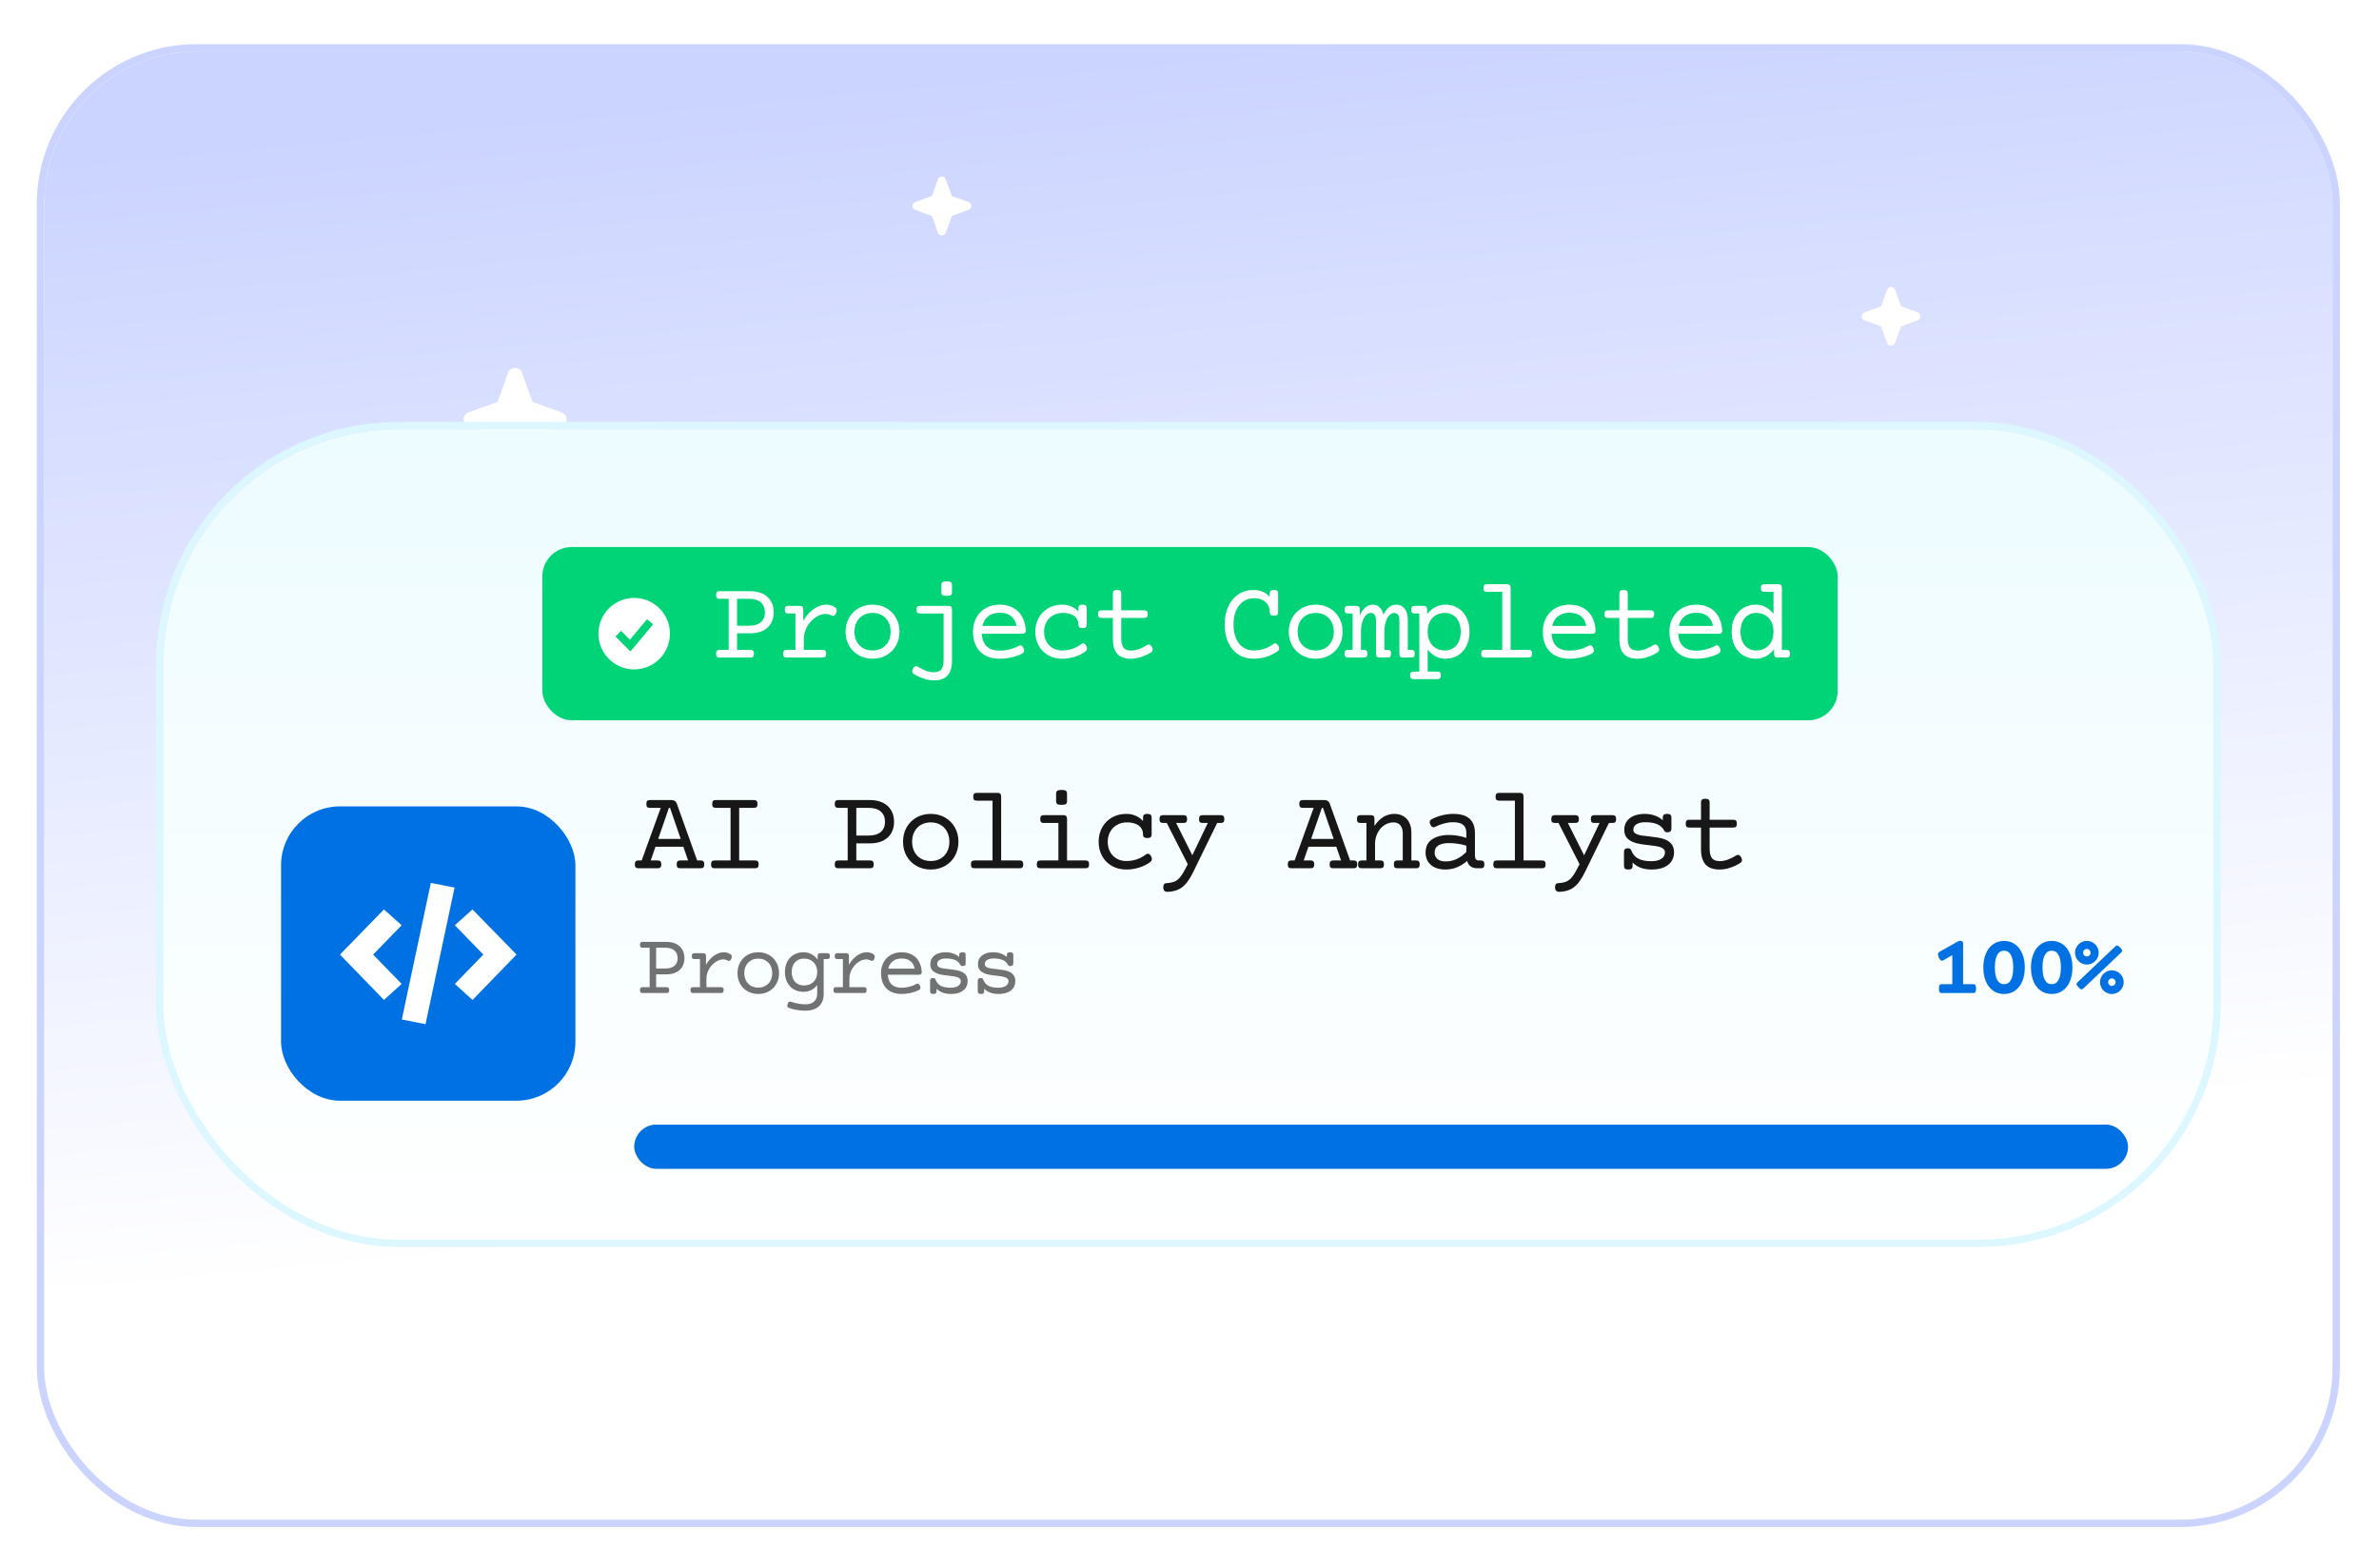 <svg width="499" height="329" viewBox="0 0 499 329" fill="none" xmlns="http://www.w3.org/2000/svg">
<g filter="url(#filter0_d_658_87620)">
<rect x="9.26" y="1.543" width="480" height="308" rx="32" fill="url(#paint0_linear_658_87620)"/>
<rect x="8.488" y="0.771" width="481.543" height="309.543" rx="32.772" stroke="#CBD4FF" stroke-width="1.543"/>
<g clip-path="url(#clip0_658_87620)">
<path fill-rule="evenodd" clip-rule="evenodd" d="M109.481 68.921C108.99 67.573 107.086 67.573 106.595 68.921L104.368 75.043L98.245 77.27C96.897 77.761 96.897 79.666 98.245 80.157L104.368 82.384L106.595 88.507C107.086 89.854 108.99 89.854 109.481 88.507L111.708 82.384L117.831 80.157C119.178 79.666 119.178 77.761 117.831 77.27L111.708 75.043L109.481 68.921Z" fill="white"/>
</g>
<g clip-path="url(#clip1_658_87620)">
<path fill-rule="evenodd" clip-rule="evenodd" d="M283.885 277.28C283.394 275.933 281.49 275.933 280.999 277.28L278.772 283.403L272.649 285.63C271.302 286.121 271.302 288.025 272.649 288.516L278.772 290.743L280.999 296.866C281.49 298.213 283.394 298.213 283.885 296.866L286.112 290.743L292.235 288.516C293.582 288.025 293.582 286.121 292.235 285.63L286.112 283.403L283.885 277.28Z" fill="white"/>
</g>
<g clip-path="url(#clip2_658_87620)">
<path fill-rule="evenodd" clip-rule="evenodd" d="M428.965 146.091C428.475 144.743 426.57 144.743 426.079 146.091L423.852 152.213L417.729 154.44C416.382 154.931 416.382 156.836 417.729 157.327L423.852 159.554L426.079 165.676C426.57 167.024 428.475 167.024 428.965 165.676L431.192 159.554L437.315 157.327C438.663 156.836 438.663 154.931 437.315 154.44L431.192 152.213L428.965 146.091Z" fill="white"/>
</g>
<g clip-path="url(#clip3_658_87620)">
<path fill-rule="evenodd" clip-rule="evenodd" d="M397.48 51.509C397.2 50.739 396.112 50.739 395.831 51.509L394.559 55.008L391.06 56.28C390.29 56.561 390.29 57.649 391.06 57.93L394.559 59.202L395.831 62.701C396.112 63.471 397.2 63.471 397.48 62.701L398.753 59.202L402.252 57.93C403.022 57.649 403.022 56.561 402.252 56.28L398.753 55.008L397.48 51.509Z" fill="white"/>
</g>
<g clip-path="url(#clip4_658_87620)">
<path fill-rule="evenodd" clip-rule="evenodd" d="M125.84 232.089C125.559 231.319 124.471 231.319 124.191 232.089L122.918 235.588L119.419 236.861C118.649 237.141 118.649 238.229 119.419 238.51L122.918 239.782L124.191 243.281C124.471 244.051 125.559 244.051 125.84 243.281L127.112 239.782L130.611 238.51C131.381 238.229 131.381 237.141 130.611 236.861L127.112 235.588L125.84 232.089Z" fill="white"/>
</g>
<g clip-path="url(#clip5_658_87620)">
<path fill-rule="evenodd" clip-rule="evenodd" d="M233.879 219.742C233.598 218.972 232.51 218.972 232.23 219.742L230.957 223.24L227.458 224.513C226.688 224.793 226.688 225.882 227.458 226.162L230.957 227.435L232.23 230.933C232.51 231.703 233.598 231.703 233.879 230.933L235.152 227.435L238.65 226.162C239.42 225.882 239.42 224.793 238.65 224.513L235.152 223.24L233.879 219.742Z" fill="white"/>
</g>
<g clip-path="url(#clip6_658_87620)">
<path fill-rule="evenodd" clip-rule="evenodd" d="M385.133 225.915C384.852 225.145 383.764 225.145 383.484 225.915L382.211 229.414L378.712 230.687C377.942 230.967 377.942 232.055 378.712 232.336L382.211 233.609L383.484 237.107C383.764 237.877 384.852 237.877 385.133 237.107L386.405 233.609L389.904 232.336C390.674 232.055 390.674 230.967 389.904 230.687L386.405 229.414L385.133 225.915Z" fill="white"/>
</g>
<g clip-path="url(#clip7_658_87620)">
<path fill-rule="evenodd" clip-rule="evenodd" d="M198.381 28.359C198.1 27.589 197.012 27.589 196.732 28.359L195.459 31.857L191.96 33.13C191.19 33.41 191.19 34.499 191.96 34.779L195.459 36.052L196.732 39.551C197.012 40.321 198.1 40.321 198.381 39.551L199.653 36.052L203.152 34.779C203.922 34.499 203.922 33.41 203.152 33.13L199.653 31.857L198.381 28.359Z" fill="white"/>
</g>
<g filter="url(#filter1_d_658_87620)">
<rect x="34.26" y="71.543" width="430" height="170" rx="49.389" fill="url(#paint1_linear_658_87620)"/>
<rect x="33.488" y="70.771" width="431.543" height="171.543" rx="50.161" stroke="#DCF7FF" stroke-width="1.543"/>
<rect x="113.76" y="96.238" width="271.695" height="36.347" rx="6.174" fill="#00D476"/>
<path fill-rule="evenodd" clip-rule="evenodd" d="M133.02 121.912C134.004 121.912 134.98 121.718 135.89 121.341C136.8 120.964 137.626 120.412 138.323 119.715C139.019 119.019 139.572 118.192 139.949 117.282C140.326 116.372 140.52 115.397 140.52 114.412C140.52 113.427 140.326 112.452 139.949 111.542C139.572 110.632 139.019 109.805 138.323 109.109C137.626 108.412 136.8 107.86 135.89 107.483C134.98 107.106 134.004 106.912 133.02 106.912C131.03 106.912 129.123 107.702 127.716 109.109C126.31 110.515 125.52 112.423 125.52 114.412C125.52 116.401 126.31 118.309 127.716 119.715C129.123 121.122 131.03 121.912 133.02 121.912ZM132.826 117.445L136.993 112.445L135.713 111.379L132.13 115.678L130.275 113.823L129.097 115.001L131.597 117.501L132.242 118.146L132.826 117.445Z" fill="white"/>
<path d="M157.349 105.502C158.388 105.502 159.279 105.686 160.021 106.053C160.763 106.42 161.326 106.939 161.708 107.611C162.099 108.283 162.294 109.061 162.294 109.943C162.294 110.826 162.099 111.6 161.708 112.264C161.326 112.92 160.763 113.432 160.021 113.799C159.279 114.158 158.388 114.338 157.349 114.338H154.595V117.818H157.408C157.673 117.818 157.861 117.881 157.97 118.006C158.087 118.123 158.146 118.326 158.146 118.615C158.146 118.904 158.087 119.111 157.97 119.236C157.861 119.354 157.673 119.412 157.408 119.412H150.939C150.673 119.412 150.482 119.354 150.365 119.236C150.255 119.111 150.201 118.904 150.201 118.615C150.201 118.326 150.255 118.123 150.365 118.006C150.482 117.881 150.673 117.818 150.939 117.818H152.837V107.096H150.939C150.673 107.096 150.482 107.037 150.365 106.92C150.255 106.795 150.201 106.588 150.201 106.299C150.201 106.01 150.255 105.807 150.365 105.689C150.482 105.564 150.673 105.502 150.939 105.502H157.349ZM154.595 112.744H157.103C158.189 112.744 159.017 112.498 159.587 112.006C160.158 111.514 160.443 110.826 160.443 109.943C160.443 109.045 160.154 108.346 159.576 107.846C159.005 107.346 158.181 107.096 157.103 107.096H154.595V112.744ZM173.324 108.326C173.933 108.326 174.503 108.482 175.035 108.795C175.347 108.982 175.503 109.225 175.503 109.521C175.503 109.662 175.468 109.826 175.398 110.014C175.234 110.459 175.007 110.682 174.718 110.682C174.601 110.682 174.492 110.65 174.39 110.588C174.007 110.377 173.597 110.271 173.16 110.271C172.457 110.271 171.749 110.518 171.039 111.01C170.328 111.494 169.742 112.143 169.281 112.955C168.828 113.768 168.601 114.631 168.601 115.545V117.818H172.55C172.816 117.818 173.003 117.881 173.113 118.006C173.23 118.123 173.289 118.326 173.289 118.615C173.289 118.904 173.23 119.111 173.113 119.236C173.003 119.354 172.816 119.412 172.55 119.412H165.003C164.738 119.412 164.546 119.354 164.429 119.236C164.32 119.111 164.265 118.904 164.265 118.615C164.265 118.326 164.32 118.123 164.429 118.006C164.546 117.881 164.738 117.818 165.003 117.818H166.843V110.178H165.355C165.089 110.178 164.898 110.119 164.781 110.002C164.671 109.877 164.617 109.67 164.617 109.381C164.617 109.092 164.671 108.889 164.781 108.771C164.898 108.646 165.089 108.584 165.355 108.584H167.746C168.011 108.584 168.199 108.646 168.308 108.771C168.425 108.889 168.484 109.092 168.484 109.381V111.748C168.859 111.061 169.312 110.459 169.843 109.943C170.374 109.428 170.941 109.029 171.542 108.748C172.144 108.467 172.738 108.326 173.324 108.326ZM183.017 108.326C184.087 108.326 185.052 108.568 185.912 109.053C186.771 109.537 187.443 110.213 187.927 111.08C188.419 111.939 188.666 112.912 188.666 113.998C188.666 115.084 188.419 116.061 187.927 116.928C187.443 117.787 186.771 118.459 185.912 118.943C185.052 119.428 184.087 119.67 183.017 119.67C181.947 119.67 180.982 119.428 180.123 118.943C179.263 118.459 178.587 117.787 178.095 116.928C177.611 116.061 177.369 115.084 177.369 113.998C177.369 112.912 177.611 111.939 178.095 111.08C178.587 110.213 179.263 109.537 180.123 109.053C180.982 108.568 181.947 108.326 183.017 108.326ZM183.017 110.061C182.259 110.061 181.591 110.229 181.013 110.564C180.443 110.893 180.002 111.357 179.689 111.959C179.377 112.553 179.22 113.232 179.22 113.998C179.22 114.764 179.377 115.447 179.689 116.049C180.002 116.643 180.443 117.107 181.013 117.443C181.591 117.771 182.259 117.936 183.017 117.936C183.775 117.936 184.439 117.771 185.009 117.443C185.587 117.107 186.033 116.643 186.345 116.049C186.658 115.447 186.814 114.764 186.814 113.998C186.814 113.232 186.658 112.553 186.345 111.959C186.033 111.357 185.587 110.893 185.009 110.564C184.439 110.229 183.775 110.061 183.017 110.061ZM198.945 108.584C199.211 108.584 199.398 108.646 199.507 108.771C199.625 108.889 199.683 109.092 199.683 109.381V120.08C199.683 121.455 199.375 122.486 198.757 123.174C198.148 123.869 197.179 124.217 195.851 124.217C195.203 124.217 194.504 124.092 193.754 123.842C193.004 123.6 192.324 123.287 191.714 122.904C191.457 122.748 191.328 122.545 191.328 122.295C191.328 122.146 191.379 121.971 191.48 121.768C191.668 121.408 191.894 121.229 192.16 121.229C192.293 121.229 192.414 121.268 192.523 121.346C193.062 121.697 193.621 121.979 194.199 122.189C194.777 122.4 195.328 122.506 195.851 122.506C196.617 122.506 197.152 122.299 197.457 121.885C197.769 121.471 197.925 120.818 197.925 119.928V110.178H192.968C192.703 110.178 192.511 110.119 192.394 110.002C192.285 109.877 192.23 109.67 192.23 109.381C192.23 109.092 192.285 108.889 192.394 108.771C192.511 108.646 192.703 108.584 192.968 108.584H198.945ZM198.57 103.439C199 103.439 199.293 103.498 199.449 103.615C199.605 103.725 199.683 103.92 199.683 104.201V105.725C199.683 106.006 199.605 106.205 199.449 106.322C199.293 106.432 199 106.486 198.57 106.486C198.14 106.486 197.847 106.432 197.691 106.322C197.535 106.205 197.457 106.006 197.457 105.725V104.201C197.457 103.92 197.535 103.725 197.691 103.615C197.847 103.498 198.14 103.439 198.57 103.439ZM209.681 108.326C210.814 108.326 211.779 108.557 212.576 109.018C213.381 109.471 213.998 110.104 214.427 110.916C214.857 111.721 215.103 112.65 215.166 113.705C215.166 113.971 215.107 114.158 214.99 114.268C214.881 114.377 214.693 114.432 214.427 114.432H205.943C205.998 115.596 206.341 116.479 206.974 117.08C207.615 117.674 208.517 117.971 209.681 117.971C210.4 117.971 211.111 117.881 211.814 117.701C212.517 117.514 213.134 117.268 213.666 116.963C213.799 116.893 213.92 116.857 214.029 116.857C214.302 116.857 214.525 117.064 214.697 117.479C214.767 117.643 214.802 117.791 214.802 117.924C214.802 118.236 214.631 118.479 214.287 118.65C213.685 118.955 212.974 119.201 212.154 119.389C211.334 119.576 210.509 119.67 209.681 119.67C208.502 119.67 207.494 119.443 206.658 118.99C205.822 118.537 205.185 117.885 204.748 117.033C204.31 116.182 204.091 115.17 204.091 113.998C204.091 112.881 204.33 111.893 204.806 111.033C205.283 110.174 205.943 109.51 206.787 109.041C207.631 108.564 208.595 108.326 209.681 108.326ZM209.681 110.025C208.72 110.025 207.924 110.271 207.291 110.764C206.666 111.248 206.256 111.924 206.06 112.791H213.22C213.056 111.893 212.677 111.209 212.084 110.74C211.498 110.264 210.697 110.025 209.681 110.025ZM227.074 108.326C227.394 108.326 227.621 108.385 227.754 108.502C227.886 108.619 227.953 108.814 227.953 109.088V112.486C227.953 112.76 227.886 112.955 227.754 113.072C227.621 113.189 227.394 113.248 227.074 113.248C226.754 113.248 226.527 113.189 226.394 113.072C226.261 112.955 226.195 112.76 226.195 112.486C226.195 112.01 226.07 111.588 225.82 111.221C225.57 110.854 225.195 110.568 224.695 110.365C224.203 110.162 223.609 110.061 222.914 110.061C222.164 110.061 221.492 110.229 220.898 110.564C220.304 110.9 219.84 111.369 219.504 111.971C219.168 112.572 219 113.248 219 113.998C219 114.756 219.156 115.436 219.469 116.037C219.789 116.631 220.234 117.096 220.804 117.432C221.383 117.768 222.047 117.936 222.797 117.936C223.515 117.936 224.211 117.826 224.883 117.607C225.562 117.381 226.179 117.057 226.734 116.635C226.898 116.51 227.051 116.447 227.191 116.447C227.418 116.447 227.629 116.607 227.824 116.928C227.941 117.123 228 117.311 228 117.49C228 117.764 227.875 117.99 227.625 118.17C227 118.639 226.261 119.006 225.41 119.271C224.558 119.537 223.687 119.67 222.797 119.67C221.679 119.67 220.691 119.424 219.832 118.932C218.98 118.439 218.32 117.764 217.851 116.904C217.383 116.045 217.148 115.076 217.148 113.998C217.148 112.92 217.386 111.951 217.863 111.092C218.34 110.232 219.004 109.557 219.855 109.064C220.715 108.572 221.695 108.326 222.797 108.326C223.492 108.326 224.129 108.455 224.707 108.713C225.293 108.963 225.789 109.322 226.195 109.791V109.088C226.195 108.814 226.261 108.619 226.394 108.502C226.527 108.385 226.754 108.326 227.074 108.326ZM234.306 105.244C234.627 105.244 234.853 105.303 234.986 105.42C235.119 105.537 235.185 105.732 235.185 106.006V109.521H240.002C240.267 109.521 240.455 109.584 240.564 109.709C240.681 109.826 240.74 110.029 240.74 110.318C240.74 110.607 240.681 110.814 240.564 110.939C240.455 111.057 240.267 111.115 240.002 111.115H235.185V115.381C235.185 116.271 235.338 116.924 235.642 117.338C235.955 117.752 236.494 117.959 237.26 117.959C237.783 117.959 238.334 117.854 238.912 117.643C239.49 117.432 240.049 117.15 240.588 116.799C240.697 116.721 240.818 116.682 240.951 116.682C241.217 116.682 241.443 116.861 241.631 117.221C241.732 117.424 241.783 117.6 241.783 117.748C241.783 117.998 241.654 118.201 241.396 118.357C240.787 118.74 240.107 119.057 239.357 119.307C238.607 119.549 237.908 119.67 237.26 119.67C235.931 119.67 234.959 119.326 234.342 118.639C233.732 117.943 233.428 116.908 233.428 115.533V111.115H231.049C230.783 111.115 230.592 111.057 230.474 110.939C230.365 110.814 230.31 110.607 230.31 110.318C230.31 110.029 230.365 109.826 230.474 109.709C230.592 109.584 230.783 109.521 231.049 109.521H233.428V106.006C233.428 105.732 233.494 105.537 233.627 105.42C233.76 105.303 233.986 105.244 234.306 105.244ZM267.205 105.244C267.525 105.244 267.752 105.303 267.885 105.42C268.018 105.537 268.084 105.732 268.084 106.006V109.873C268.084 110.146 268.018 110.342 267.885 110.459C267.752 110.576 267.525 110.635 267.205 110.635C266.885 110.635 266.658 110.576 266.525 110.459C266.393 110.342 266.326 110.146 266.326 109.873C266.326 109.342 266.205 108.857 265.963 108.42C265.729 107.982 265.365 107.635 264.873 107.377C264.381 107.111 263.771 106.979 263.045 106.979C262.201 106.979 261.451 107.201 260.795 107.646C260.146 108.092 259.639 108.729 259.271 109.557C258.912 110.385 258.732 111.354 258.732 112.463C258.732 113.572 258.904 114.541 259.248 115.369C259.592 116.189 260.08 116.822 260.713 117.268C261.346 117.713 262.084 117.936 262.928 117.936C263.701 117.936 264.439 117.822 265.143 117.596C265.846 117.369 266.479 117.041 267.041 116.611C267.174 116.502 267.318 116.447 267.475 116.447C267.709 116.447 267.916 116.6 268.096 116.904C268.236 117.139 268.307 117.346 268.307 117.525C268.307 117.76 268.186 117.963 267.943 118.135C267.217 118.643 266.424 119.025 265.564 119.283C264.713 119.541 263.834 119.67 262.928 119.67C261.709 119.67 260.643 119.373 259.729 118.779C258.822 118.178 258.119 117.334 257.619 116.248C257.127 115.162 256.881 113.9 256.881 112.463C256.881 111.033 257.135 109.775 257.643 108.689C258.15 107.596 258.861 106.748 259.775 106.146C260.697 105.545 261.748 105.244 262.928 105.244C263.662 105.244 264.314 105.369 264.885 105.619C265.455 105.869 265.936 106.225 266.326 106.686V106.006C266.326 105.732 266.393 105.537 266.525 105.42C266.658 105.303 266.885 105.244 267.205 105.244ZM275.973 108.326C277.043 108.326 278.008 108.568 278.867 109.053C279.727 109.537 280.399 110.213 280.883 111.08C281.375 111.939 281.621 112.912 281.621 113.998C281.621 115.084 281.375 116.061 280.883 116.928C280.399 117.787 279.727 118.459 278.867 118.943C278.008 119.428 277.043 119.67 275.973 119.67C274.902 119.67 273.938 119.428 273.078 118.943C272.219 118.459 271.543 117.787 271.051 116.928C270.566 116.061 270.324 115.084 270.324 113.998C270.324 112.912 270.566 111.939 271.051 111.08C271.543 110.213 272.219 109.537 273.078 109.053C273.938 108.568 274.902 108.326 275.973 108.326ZM275.973 110.061C275.215 110.061 274.547 110.229 273.969 110.564C273.399 110.893 272.957 111.357 272.645 111.959C272.332 112.553 272.176 113.232 272.176 113.998C272.176 114.764 272.332 115.447 272.645 116.049C272.957 116.643 273.399 117.107 273.969 117.443C274.547 117.771 275.215 117.936 275.973 117.936C276.731 117.936 277.395 117.771 277.965 117.443C278.543 117.107 278.988 116.643 279.301 116.049C279.613 115.447 279.77 114.764 279.77 113.998C279.77 113.232 279.613 112.553 279.301 111.959C278.988 111.357 278.543 110.893 277.965 110.564C277.395 110.229 276.731 110.061 275.973 110.061ZM296.014 117.818C296.279 117.818 296.467 117.881 296.576 118.006C296.694 118.123 296.752 118.326 296.752 118.615C296.752 118.904 296.694 119.111 296.576 119.236C296.467 119.354 296.279 119.412 296.014 119.412H294.268C294.002 119.412 293.811 119.354 293.694 119.236C293.584 119.111 293.529 118.904 293.529 118.615V111.678C293.529 111.139 293.44 110.736 293.26 110.471C293.088 110.197 292.807 110.061 292.416 110.061C292.049 110.061 291.709 110.232 291.397 110.576C291.084 110.912 290.834 111.385 290.647 111.994C290.467 112.596 290.377 113.283 290.377 114.057V117.818H291.045C291.311 117.818 291.498 117.881 291.608 118.006C291.725 118.123 291.783 118.326 291.783 118.615C291.783 118.904 291.725 119.111 291.608 119.236C291.498 119.354 291.311 119.412 291.045 119.412H289.358C289.092 119.412 288.901 119.354 288.783 119.236C288.674 119.111 288.619 118.904 288.619 118.615V111.678C288.619 111.139 288.529 110.736 288.35 110.471C288.178 110.197 287.897 110.061 287.506 110.061C287.139 110.061 286.799 110.232 286.486 110.576C286.174 110.912 285.924 111.385 285.736 111.994C285.557 112.596 285.467 113.283 285.467 114.057V117.818H286.076C286.342 117.818 286.529 117.881 286.639 118.006C286.756 118.123 286.815 118.326 286.815 118.615C286.815 118.904 286.756 119.111 286.639 119.236C286.529 119.354 286.342 119.412 286.076 119.412H282.748C282.483 119.412 282.291 119.354 282.174 119.236C282.065 119.111 282.01 118.904 282.01 118.615C282.01 118.326 282.065 118.123 282.174 118.006C282.291 117.881 282.483 117.818 282.748 117.818H283.709V110.178H282.748C282.483 110.178 282.291 110.119 282.174 110.002C282.065 109.877 282.01 109.67 282.01 109.381C282.01 109.092 282.065 108.889 282.174 108.771C282.291 108.646 282.483 108.584 282.748 108.584H284.494C284.76 108.584 284.947 108.646 285.057 108.771C285.174 108.889 285.233 109.092 285.233 109.381V110.541C285.569 109.807 285.971 109.256 286.44 108.889C286.908 108.514 287.416 108.326 287.963 108.326C288.494 108.326 288.959 108.506 289.358 108.865C289.756 109.225 290.026 109.752 290.166 110.447C290.861 109.033 291.76 108.326 292.861 108.326C293.322 108.326 293.733 108.443 294.092 108.678C294.459 108.904 294.748 109.256 294.959 109.732C295.178 110.201 295.287 110.779 295.287 111.467V117.818H296.014ZM303.176 108.326C304.145 108.326 305.012 108.557 305.778 109.018C306.543 109.471 307.145 110.127 307.582 110.986C308.02 111.838 308.238 112.842 308.238 113.998C308.238 115.154 308.02 116.162 307.582 117.021C307.145 117.873 306.543 118.529 305.778 118.99C305.012 119.443 304.145 119.67 303.176 119.67C301.707 119.67 300.469 119.025 299.461 117.736V122.365H301.477C301.742 122.365 301.93 122.424 302.039 122.541C302.156 122.666 302.215 122.873 302.215 123.162C302.215 123.451 302.156 123.654 302.039 123.771C301.93 123.896 301.742 123.959 301.477 123.959H296.508C296.242 123.959 296.051 123.896 295.934 123.771C295.824 123.654 295.77 123.451 295.77 123.162C295.77 122.873 295.824 122.666 295.934 122.541C296.051 122.424 296.242 122.365 296.508 122.365H297.703V110.178H296.742C296.477 110.178 296.285 110.119 296.168 110.002C296.059 109.877 296.004 109.67 296.004 109.381C296.004 109.092 296.059 108.889 296.168 108.771C296.285 108.646 296.477 108.584 296.742 108.584H298.606C298.871 108.584 299.059 108.646 299.168 108.771C299.285 108.889 299.344 109.092 299.344 109.381V110.318C299.836 109.678 300.406 109.186 301.055 108.842C301.703 108.498 302.41 108.326 303.176 108.326ZM303.059 110.061C302.363 110.061 301.742 110.217 301.196 110.529C300.656 110.842 300.231 111.295 299.918 111.889C299.613 112.482 299.461 113.186 299.461 113.998C299.461 114.811 299.613 115.514 299.918 116.107C300.231 116.701 300.656 117.154 301.196 117.467C301.742 117.779 302.363 117.936 303.059 117.936C303.754 117.936 304.352 117.771 304.852 117.443C305.352 117.107 305.731 116.643 305.988 116.049C306.254 115.455 306.387 114.771 306.387 113.998C306.387 113.225 306.254 112.541 305.988 111.947C305.731 111.354 305.352 110.893 304.852 110.564C304.352 110.229 303.754 110.061 303.059 110.061ZM316.116 104.037C316.381 104.037 316.569 104.1 316.678 104.225C316.795 104.342 316.854 104.545 316.854 104.834V117.818H320.616C320.881 117.818 321.069 117.881 321.178 118.006C321.295 118.123 321.354 118.326 321.354 118.615C321.354 118.904 321.295 119.111 321.178 119.236C321.069 119.354 320.881 119.412 320.616 119.412H311.428C311.162 119.412 310.971 119.354 310.854 119.236C310.744 119.111 310.69 118.904 310.69 118.615C310.69 118.326 310.744 118.123 310.854 118.006C310.971 117.881 311.162 117.818 311.428 117.818H315.096V105.631H311.897C311.631 105.631 311.44 105.572 311.323 105.455C311.213 105.33 311.158 105.123 311.158 104.834C311.158 104.545 311.213 104.342 311.323 104.225C311.44 104.1 311.631 104.037 311.897 104.037H316.116ZM329.196 108.326C330.328 108.326 331.293 108.557 332.09 109.018C332.895 109.471 333.512 110.104 333.942 110.916C334.371 111.721 334.618 112.65 334.68 113.705C334.68 113.971 334.621 114.158 334.504 114.268C334.395 114.377 334.207 114.432 333.942 114.432H325.457C325.512 115.596 325.856 116.479 326.489 117.08C327.129 117.674 328.032 117.971 329.196 117.971C329.914 117.971 330.625 117.881 331.328 117.701C332.032 117.514 332.649 117.268 333.18 116.963C333.313 116.893 333.434 116.857 333.543 116.857C333.817 116.857 334.039 117.064 334.211 117.479C334.282 117.643 334.317 117.791 334.317 117.924C334.317 118.236 334.145 118.479 333.801 118.65C333.2 118.955 332.489 119.201 331.668 119.389C330.848 119.576 330.024 119.67 329.196 119.67C328.016 119.67 327.008 119.443 326.172 118.99C325.336 118.537 324.7 117.885 324.262 117.033C323.825 116.182 323.606 115.17 323.606 113.998C323.606 112.881 323.844 111.893 324.321 111.033C324.797 110.174 325.457 109.51 326.301 109.041C327.145 108.564 328.11 108.326 329.196 108.326ZM329.196 110.025C328.235 110.025 327.438 110.271 326.805 110.764C326.18 111.248 325.77 111.924 325.575 112.791H332.735C332.571 111.893 332.192 111.209 331.598 110.74C331.012 110.264 330.211 110.025 329.196 110.025ZM340.541 105.244C340.862 105.244 341.088 105.303 341.221 105.42C341.354 105.537 341.42 105.732 341.42 106.006V109.521H346.237C346.502 109.521 346.69 109.584 346.799 109.709C346.916 109.826 346.975 110.029 346.975 110.318C346.975 110.607 346.916 110.814 346.799 110.939C346.69 111.057 346.502 111.115 346.237 111.115H341.42V115.381C341.42 116.271 341.573 116.924 341.877 117.338C342.19 117.752 342.729 117.959 343.495 117.959C344.018 117.959 344.569 117.854 345.147 117.643C345.725 117.432 346.284 117.15 346.823 116.799C346.932 116.721 347.053 116.682 347.186 116.682C347.452 116.682 347.678 116.861 347.866 117.221C347.967 117.424 348.018 117.6 348.018 117.748C348.018 117.998 347.889 118.201 347.631 118.357C347.022 118.74 346.342 119.057 345.592 119.307C344.842 119.549 344.143 119.67 343.495 119.67C342.166 119.67 341.194 119.326 340.577 118.639C339.967 117.943 339.663 116.908 339.663 115.533V111.115H337.284C337.018 111.115 336.827 111.057 336.709 110.939C336.6 110.814 336.545 110.607 336.545 110.318C336.545 110.029 336.6 109.826 336.709 109.709C336.827 109.584 337.018 109.521 337.284 109.521H339.663V106.006C339.663 105.732 339.729 105.537 339.862 105.42C339.995 105.303 340.221 105.244 340.541 105.244ZM355.754 108.326C356.887 108.326 357.852 108.557 358.649 109.018C359.454 109.471 360.071 110.104 360.501 110.916C360.93 111.721 361.176 112.65 361.239 113.705C361.239 113.971 361.18 114.158 361.063 114.268C360.954 114.377 360.766 114.432 360.501 114.432H352.016C352.071 115.596 352.415 116.479 353.047 117.08C353.688 117.674 354.59 117.971 355.754 117.971C356.473 117.971 357.184 117.881 357.887 117.701C358.59 117.514 359.208 117.268 359.739 116.963C359.872 116.893 359.993 116.857 360.102 116.857C360.376 116.857 360.598 117.064 360.77 117.479C360.84 117.643 360.876 117.791 360.876 117.924C360.876 118.236 360.704 118.479 360.36 118.65C359.758 118.955 359.047 119.201 358.227 119.389C357.407 119.576 356.583 119.67 355.754 119.67C354.575 119.67 353.567 119.443 352.731 118.99C351.895 118.537 351.258 117.885 350.821 117.033C350.383 116.182 350.165 115.17 350.165 113.998C350.165 112.881 350.403 111.893 350.879 111.033C351.356 110.174 352.016 109.51 352.86 109.041C353.704 108.564 354.668 108.326 355.754 108.326ZM355.754 110.025C354.793 110.025 353.997 110.271 353.364 110.764C352.739 111.248 352.329 111.924 352.133 112.791H359.293C359.129 111.893 358.751 111.209 358.157 110.74C357.571 110.264 356.77 110.025 355.754 110.025ZM373.018 104.037C373.284 104.037 373.471 104.1 373.581 104.225C373.698 104.342 373.756 104.545 373.756 104.834V117.818H374.717C374.983 117.818 375.171 117.881 375.28 118.006C375.397 118.123 375.456 118.326 375.456 118.615C375.456 118.904 375.397 119.111 375.28 119.236C375.171 119.354 374.983 119.412 374.717 119.412H372.854C372.588 119.412 372.397 119.354 372.28 119.236C372.171 119.111 372.116 118.904 372.116 118.615V117.678C371.624 118.318 371.053 118.811 370.405 119.154C369.756 119.498 369.049 119.67 368.284 119.67C367.315 119.67 366.448 119.443 365.682 118.99C364.917 118.529 364.315 117.873 363.878 117.021C363.44 116.162 363.221 115.154 363.221 113.998C363.221 112.842 363.44 111.838 363.878 110.986C364.315 110.127 364.917 109.471 365.682 109.018C366.448 108.557 367.315 108.326 368.284 108.326C369.753 108.326 370.991 108.971 371.999 110.26V105.631H370.1C369.835 105.631 369.643 105.572 369.526 105.455C369.417 105.33 369.362 105.123 369.362 104.834C369.362 104.545 369.417 104.342 369.526 104.225C369.643 104.1 369.835 104.037 370.1 104.037H373.018ZM368.401 110.061C367.706 110.061 367.108 110.229 366.608 110.564C366.108 110.893 365.725 111.354 365.46 111.947C365.202 112.541 365.073 113.225 365.073 113.998C365.073 114.771 365.202 115.455 365.46 116.049C365.725 116.643 366.108 117.107 366.608 117.443C367.108 117.771 367.706 117.936 368.401 117.936C369.096 117.936 369.713 117.779 370.253 117.467C370.799 117.154 371.225 116.701 371.53 116.107C371.842 115.514 371.999 114.811 371.999 113.998C371.999 113.186 371.842 112.482 371.53 111.889C371.225 111.295 370.799 110.842 370.253 110.529C369.713 110.217 369.096 110.061 368.401 110.061Z" fill="white"/>
<rect x="58.955" y="150.65" width="61.736" height="61.736" rx="12.347" fill="#0071E3"/>
<g clip-path="url(#clip8_658_87620)">
<path d="M101.47 174.685L99.107 172.262L96.882 174.255L95.401 175.582L101.384 181.736L97.639 185.588L95.4 187.891C96.249 188.661 97.084 189.419 97.931 190.184L99.11 191.255L102.521 187.741L108.345 181.734L101.47 174.685ZM75.921 176.999L71.303 181.734C74.405 184.933 77.466 188.085 80.538 191.252L81.326 190.536L84.247 187.889L82.014 185.592L78.263 181.734L83.062 176.801L84.246 175.583C83.576 174.982 82.918 174.392 82.258 173.802L80.538 172.257L75.921 176.999ZM95.344 167.68L89.256 196.335L88.953 196.274L84.278 195.356L88.222 176.804L90.368 166.701L95.344 167.68Z" fill="white"/>
</g>
<path d="M140.756 149.314C141.078 149.314 141.335 149.379 141.528 149.507C141.729 149.628 141.877 149.825 141.974 150.098L146.23 161.987H146.966C147.239 161.987 147.432 162.051 147.545 162.18C147.665 162.301 147.726 162.51 147.726 162.807C147.726 163.104 147.665 163.317 147.545 163.446C147.432 163.567 147.239 163.627 146.966 163.627H142.697C142.424 163.627 142.227 163.567 142.107 163.446C141.994 163.317 141.938 163.104 141.938 162.807C141.938 162.51 141.994 162.301 142.107 162.18C142.227 162.051 142.424 161.987 142.697 161.987H144.325L143.336 159.117H137.488L136.488 161.987H137.947C138.22 161.987 138.413 162.051 138.525 162.18C138.646 162.301 138.706 162.51 138.706 162.807C138.706 163.104 138.646 163.317 138.525 163.446C138.413 163.567 138.22 163.627 137.947 163.627H133.919C133.646 163.627 133.449 163.567 133.328 163.446C133.216 163.317 133.16 163.104 133.16 162.807C133.16 162.51 133.216 162.301 133.328 162.18C133.449 162.051 133.646 161.987 133.919 161.987H134.595L138.586 150.954H136.331C136.058 150.954 135.861 150.894 135.74 150.773C135.627 150.645 135.571 150.432 135.571 150.134C135.571 149.837 135.627 149.628 135.74 149.507C135.861 149.379 136.058 149.314 136.331 149.314H140.756ZM140.31 150.954L138.055 157.477H142.782L140.539 150.954H140.31ZM158.13 149.314C158.403 149.314 158.596 149.379 158.708 149.507C158.829 149.628 158.889 149.837 158.889 150.134C158.889 150.432 158.829 150.645 158.708 150.773C158.596 150.894 158.403 150.954 158.13 150.954H155.043V161.987H158.371C158.644 161.987 158.837 162.051 158.95 162.18C159.07 162.301 159.13 162.51 159.13 162.807C159.13 163.104 159.07 163.317 158.95 163.446C158.837 163.567 158.644 163.627 158.371 163.627H149.906C149.633 163.627 149.436 163.567 149.315 163.446C149.203 163.317 149.146 163.104 149.146 162.807C149.146 162.51 149.203 162.301 149.315 162.18C149.436 162.051 149.633 161.987 149.906 161.987H153.234V150.954H150.147C149.874 150.954 149.677 150.894 149.556 150.773C149.444 150.645 149.388 150.432 149.388 150.134C149.388 149.837 149.444 149.628 149.556 149.507C149.677 149.379 149.874 149.314 150.147 149.314H158.13ZM182.446 149.314C183.516 149.314 184.432 149.503 185.196 149.881C185.959 150.259 186.538 150.793 186.932 151.485C187.334 152.176 187.535 152.976 187.535 153.884C187.535 154.793 187.334 155.588 186.932 156.272C186.538 156.947 185.959 157.473 185.196 157.851C184.432 158.221 183.516 158.406 182.446 158.406H179.613V161.987H182.507C182.78 161.987 182.973 162.051 183.086 162.18C183.206 162.301 183.266 162.51 183.266 162.807C183.266 163.104 183.206 163.317 183.086 163.446C182.973 163.567 182.78 163.627 182.507 163.627H175.851C175.577 163.627 175.381 163.567 175.26 163.446C175.147 163.317 175.091 163.104 175.091 162.807C175.091 162.51 175.147 162.301 175.26 162.18C175.381 162.051 175.577 161.987 175.851 161.987H177.804V150.954H175.851C175.577 150.954 175.381 150.894 175.26 150.773C175.147 150.645 175.091 150.432 175.091 150.134C175.091 149.837 175.147 149.628 175.26 149.507C175.381 149.379 175.577 149.314 175.851 149.314H182.446ZM179.613 156.766H182.193C183.311 156.766 184.163 156.513 184.75 156.006C185.336 155.5 185.63 154.793 185.63 153.884C185.63 152.96 185.332 152.24 184.737 151.726C184.151 151.211 183.303 150.954 182.193 150.954H179.613V156.766ZM195.226 152.22C196.327 152.22 197.32 152.469 198.204 152.968C199.088 153.466 199.78 154.162 200.278 155.054C200.785 155.938 201.038 156.939 201.038 158.056C201.038 159.174 200.785 160.178 200.278 161.071C199.78 161.955 199.088 162.646 198.204 163.145C197.32 163.643 196.327 163.892 195.226 163.892C194.125 163.892 193.132 163.643 192.248 163.145C191.363 162.646 190.668 161.955 190.162 161.071C189.663 160.178 189.414 159.174 189.414 158.056C189.414 156.939 189.663 155.938 190.162 155.054C190.668 154.162 191.363 153.466 192.248 152.968C193.132 152.469 194.125 152.22 195.226 152.22ZM195.226 154.005C194.446 154.005 193.759 154.178 193.164 154.523C192.577 154.861 192.123 155.339 191.801 155.958C191.48 156.569 191.319 157.268 191.319 158.056C191.319 158.844 191.48 159.547 191.801 160.166C192.123 160.777 192.577 161.256 193.164 161.601C193.759 161.939 194.446 162.108 195.226 162.108C196.006 162.108 196.689 161.939 197.276 161.601C197.871 161.256 198.329 160.777 198.65 160.166C198.972 159.547 199.133 158.844 199.133 158.056C199.133 157.268 198.972 156.569 198.65 155.958C198.329 155.339 197.871 154.861 197.276 154.523C196.689 154.178 196.006 154.005 195.226 154.005ZM209.235 147.807C209.509 147.807 209.701 147.871 209.814 148C209.935 148.121 209.995 148.33 209.995 148.627V161.987H213.865C214.139 161.987 214.332 162.051 214.444 162.18C214.565 162.301 214.625 162.51 214.625 162.807C214.625 163.104 214.565 163.317 214.444 163.446C214.332 163.567 214.139 163.627 213.865 163.627H204.412C204.139 163.627 203.942 163.567 203.821 163.446C203.709 163.317 203.652 163.104 203.652 162.807C203.652 162.51 203.709 162.301 203.821 162.18C203.942 162.051 204.139 161.987 204.412 161.987H208.186V149.447H204.894C204.621 149.447 204.424 149.387 204.304 149.266C204.191 149.137 204.135 148.924 204.135 148.627C204.135 148.33 204.191 148.121 204.304 148C204.424 147.871 204.621 147.807 204.894 147.807H209.235ZM223.052 152.485C223.325 152.485 223.518 152.55 223.63 152.678C223.751 152.799 223.811 153.008 223.811 153.305V161.987H227.682C227.955 161.987 228.148 162.051 228.261 162.18C228.381 162.301 228.441 162.51 228.441 162.807C228.441 163.104 228.381 163.317 228.261 163.446C228.148 163.567 227.955 163.627 227.682 163.627H218.228C217.955 163.627 217.758 163.567 217.638 163.446C217.525 163.317 217.469 163.104 217.469 162.807C217.469 162.51 217.525 162.301 217.638 162.18C217.758 162.051 217.955 161.987 218.228 161.987H222.003V154.125H218.952C218.679 154.125 218.482 154.065 218.361 153.944C218.249 153.816 218.192 153.603 218.192 153.305C218.192 153.008 218.249 152.799 218.361 152.678C218.482 152.55 218.679 152.485 218.952 152.485H223.052ZM222.666 147.192C223.108 147.192 223.409 147.252 223.57 147.373C223.731 147.485 223.811 147.686 223.811 147.976V149.543C223.811 149.833 223.731 150.038 223.57 150.158C223.409 150.271 223.108 150.327 222.666 150.327C222.224 150.327 221.922 150.271 221.761 150.158C221.601 150.038 221.52 149.833 221.52 149.543V147.976C221.52 147.686 221.601 147.485 221.761 147.373C221.922 147.252 222.224 147.192 222.666 147.192ZM240.654 152.22C240.984 152.22 241.217 152.28 241.354 152.401C241.49 152.522 241.559 152.723 241.559 153.004V156.501C241.559 156.782 241.49 156.983 241.354 157.104C241.217 157.224 240.984 157.285 240.654 157.285C240.325 157.285 240.091 157.224 239.955 157.104C239.818 156.983 239.75 156.782 239.75 156.501C239.75 156.01 239.621 155.576 239.364 155.198C239.107 154.821 238.721 154.527 238.206 154.318C237.7 154.109 237.089 154.005 236.374 154.005C235.602 154.005 234.911 154.178 234.3 154.523C233.689 154.869 233.21 155.351 232.865 155.97C232.519 156.589 232.346 157.285 232.346 158.056C232.346 158.836 232.507 159.535 232.829 160.154C233.158 160.765 233.616 161.244 234.203 161.589C234.798 161.935 235.481 162.108 236.253 162.108C236.993 162.108 237.708 161.995 238.399 161.77C239.099 161.537 239.734 161.203 240.305 160.769C240.473 160.641 240.63 160.576 240.775 160.576C241.008 160.576 241.225 160.741 241.426 161.071C241.546 161.272 241.607 161.465 241.607 161.649C241.607 161.931 241.478 162.164 241.221 162.349C240.578 162.831 239.818 163.209 238.942 163.482C238.066 163.756 237.169 163.892 236.253 163.892C235.104 163.892 234.087 163.639 233.202 163.133C232.326 162.626 231.647 161.931 231.165 161.047C230.682 160.162 230.441 159.166 230.441 158.056C230.441 156.947 230.686 155.95 231.177 155.066C231.667 154.182 232.35 153.486 233.227 152.98C234.111 152.473 235.12 152.22 236.253 152.22C236.968 152.22 237.624 152.353 238.218 152.618C238.821 152.875 239.332 153.245 239.75 153.727V153.004C239.75 152.723 239.818 152.522 239.955 152.401C240.091 152.28 240.325 152.22 240.654 152.22ZM256.05 152.485C256.323 152.485 256.516 152.55 256.629 152.678C256.75 152.799 256.81 153.008 256.81 153.305C256.81 153.603 256.75 153.816 256.629 153.944C256.516 154.065 256.323 154.125 256.05 154.125H255.303L250.371 164.23C249.848 165.299 249.338 166.139 248.84 166.75C248.341 167.361 247.778 167.807 247.151 168.088C246.532 168.378 245.777 168.539 244.885 168.571C244.603 168.579 244.386 168.506 244.233 168.354C244.081 168.209 244.004 167.948 244.004 167.57C244.004 167.047 244.217 166.774 244.643 166.75C245.415 166.71 246.026 166.581 246.476 166.364C246.934 166.147 247.352 165.773 247.73 165.243C248.116 164.72 248.586 163.9 249.141 162.783L244.728 154.125H243.968C243.695 154.125 243.498 154.065 243.377 153.944C243.265 153.816 243.209 153.603 243.209 153.305C243.209 153.008 243.265 152.799 243.377 152.678C243.498 152.55 243.695 152.485 243.968 152.485H248.237C248.51 152.485 248.703 152.55 248.815 152.678C248.936 152.799 248.996 153.008 248.996 153.305C248.996 153.603 248.936 153.816 248.815 153.944C248.703 154.065 248.51 154.125 248.237 154.125H246.693L250.094 160.902L253.337 154.125H252.264C251.991 154.125 251.794 154.065 251.673 153.944C251.561 153.816 251.504 153.603 251.504 153.305C251.504 153.008 251.561 152.799 251.673 152.678C251.794 152.55 251.991 152.485 252.264 152.485H256.05ZM277.714 149.314C278.036 149.314 278.293 149.379 278.486 149.507C278.687 149.628 278.836 149.825 278.932 150.098L283.189 161.987H283.924C284.197 161.987 284.39 162.051 284.503 162.18C284.623 162.301 284.684 162.51 284.684 162.807C284.684 163.104 284.623 163.317 284.503 163.446C284.39 163.567 284.197 163.627 283.924 163.627H279.656C279.382 163.627 279.185 163.567 279.065 163.446C278.952 163.317 278.896 163.104 278.896 162.807C278.896 162.51 278.952 162.301 279.065 162.18C279.185 162.051 279.382 161.987 279.656 161.987H281.283L280.295 159.117H274.447L273.446 161.987H274.905C275.178 161.987 275.371 162.051 275.484 162.18C275.604 162.301 275.664 162.51 275.664 162.807C275.664 163.104 275.604 163.317 275.484 163.446C275.371 163.567 275.178 163.627 274.905 163.627H270.877C270.604 163.627 270.407 163.567 270.287 163.446C270.174 163.317 270.118 163.104 270.118 162.807C270.118 162.51 270.174 162.301 270.287 162.18C270.407 162.051 270.604 161.987 270.877 161.987H271.553L275.544 150.954H273.289C273.016 150.954 272.819 150.894 272.698 150.773C272.586 150.645 272.529 150.432 272.529 150.134C272.529 149.837 272.586 149.628 272.698 149.507C272.819 149.379 273.016 149.314 273.289 149.314H277.714ZM277.268 150.954L275.013 157.477H279.74L277.497 150.954H277.268ZM292.459 152.22C293.191 152.22 293.826 152.381 294.364 152.703C294.903 153.016 295.317 153.47 295.606 154.065C295.896 154.66 296.04 155.355 296.04 156.151V161.987H297.029C297.302 161.987 297.495 162.051 297.608 162.18C297.728 162.301 297.789 162.51 297.789 162.807C297.789 163.104 297.728 163.317 297.608 163.446C297.495 163.567 297.302 163.627 297.029 163.627H293.122C292.849 163.627 292.652 163.567 292.532 163.446C292.419 163.317 292.363 163.104 292.363 162.807C292.363 162.51 292.419 162.301 292.532 162.18C292.652 162.051 292.849 161.987 293.122 161.987H294.232V156.332C294.232 155.617 294.067 155.05 293.737 154.632C293.408 154.214 292.921 154.005 292.278 154.005C291.595 154.005 290.956 154.202 290.361 154.596C289.774 154.989 289.304 155.532 288.95 156.223C288.597 156.915 288.42 157.686 288.42 158.539V161.987H289.529C289.802 161.987 289.995 162.051 290.108 162.18C290.228 162.301 290.289 162.51 290.289 162.807C290.289 163.104 290.228 163.317 290.108 163.446C289.995 163.567 289.802 163.627 289.529 163.627H285.622C285.349 163.627 285.152 163.567 285.032 163.446C284.919 163.317 284.863 163.104 284.863 162.807C284.863 162.51 284.919 162.301 285.032 162.18C285.152 162.051 285.349 161.987 285.622 161.987H286.611V154.125H285.381C285.108 154.125 284.911 154.065 284.79 153.944C284.678 153.816 284.622 153.603 284.622 153.305C284.622 153.008 284.678 152.799 284.79 152.678C284.911 152.55 285.108 152.485 285.381 152.485H287.54C287.813 152.485 288.006 152.55 288.118 152.678C288.239 152.799 288.299 153.008 288.299 153.305V154.752C288.83 153.932 289.449 153.305 290.156 152.871C290.872 152.437 291.639 152.22 292.459 152.22ZM304.841 152.22C306.352 152.22 307.485 152.558 308.241 153.233C308.997 153.908 309.374 154.909 309.374 156.235V161.035C309.374 161.67 309.64 161.987 310.17 161.987H310.592C310.866 161.987 311.059 162.051 311.171 162.18C311.292 162.301 311.352 162.51 311.352 162.807C311.352 163.104 311.292 163.317 311.171 163.446C311.059 163.567 310.866 163.627 310.592 163.627H309.821C309.298 163.627 308.848 163.498 308.47 163.241C308.1 162.976 307.859 162.59 307.747 162.084C307.087 162.662 306.372 163.108 305.6 163.422C304.837 163.735 304.025 163.892 303.165 163.892C302.353 163.892 301.633 163.756 301.006 163.482C300.387 163.201 299.901 162.795 299.547 162.264C299.194 161.734 299.017 161.103 299.017 160.371C299.017 159.101 299.471 158.165 300.379 157.562C301.288 156.951 302.461 156.645 303.9 156.645C305.178 156.645 306.4 156.85 307.566 157.26V156.235C307.566 155.456 307.345 154.885 306.903 154.523C306.468 154.153 305.765 153.969 304.792 153.969C304.19 153.969 303.563 154.053 302.911 154.222C302.26 154.391 301.641 154.624 301.054 154.921C300.918 154.994 300.793 155.03 300.681 155.03C300.415 155.03 300.194 154.837 300.018 154.451C299.929 154.258 299.885 154.097 299.885 153.969C299.885 153.687 300.034 153.47 300.331 153.317C301.006 152.964 301.73 152.694 302.501 152.51C303.281 152.317 304.061 152.22 304.841 152.22ZM303.912 158.346C302.988 158.346 302.256 158.506 301.718 158.828C301.187 159.141 300.922 159.644 300.922 160.335C300.922 160.922 301.123 161.38 301.525 161.71C301.935 162.031 302.505 162.192 303.237 162.192C304.837 162.192 306.28 161.529 307.566 160.203V158.888C307.019 158.711 306.432 158.579 305.805 158.49C305.178 158.394 304.547 158.346 303.912 158.346ZM318.802 147.807C319.075 147.807 319.268 147.871 319.381 148C319.501 148.121 319.561 148.33 319.561 148.627V161.987H323.432C323.705 161.987 323.898 162.051 324.011 162.18C324.131 162.301 324.192 162.51 324.192 162.807C324.192 163.104 324.131 163.317 324.011 163.446C323.898 163.567 323.705 163.627 323.432 163.627H313.979C313.705 163.627 313.508 163.567 313.388 163.446C313.275 163.317 313.219 163.104 313.219 162.807C313.219 162.51 313.275 162.301 313.388 162.18C313.508 162.051 313.705 161.987 313.979 161.987H317.753V149.447H314.461C314.188 149.447 313.991 149.387 313.87 149.266C313.758 149.137 313.701 148.924 313.701 148.627C313.701 148.33 313.758 148.121 313.87 148C313.991 147.871 314.188 147.807 314.461 147.807H318.802ZM338.225 152.485C338.498 152.485 338.691 152.55 338.804 152.678C338.924 152.799 338.985 153.008 338.985 153.305C338.985 153.603 338.924 153.816 338.804 153.944C338.691 154.065 338.498 154.125 338.225 154.125H337.477L332.546 164.23C332.023 165.299 331.513 166.139 331.014 166.75C330.516 167.361 329.953 167.807 329.326 168.088C328.707 168.378 327.952 168.539 327.059 168.571C326.778 168.579 326.561 168.506 326.408 168.354C326.256 168.209 326.179 167.948 326.179 167.57C326.179 167.047 326.392 166.774 326.818 166.75C327.59 166.71 328.201 166.581 328.651 166.364C329.109 166.147 329.527 165.773 329.905 165.243C330.291 164.72 330.761 163.9 331.316 162.783L326.903 154.125H326.143C325.87 154.125 325.673 154.065 325.552 153.944C325.44 153.816 325.383 153.603 325.383 153.305C325.383 153.008 325.44 152.799 325.552 152.678C325.673 152.55 325.87 152.485 326.143 152.485H330.412C330.685 152.485 330.878 152.55 330.99 152.678C331.111 152.799 331.171 153.008 331.171 153.305C331.171 153.603 331.111 153.816 330.99 153.944C330.878 154.065 330.685 154.125 330.412 154.125H328.868L332.268 160.902L335.512 154.125H334.439C334.166 154.125 333.969 154.065 333.848 153.944C333.736 153.816 333.679 153.603 333.679 153.305C333.679 153.008 333.736 152.799 333.848 152.678C333.969 152.55 334.166 152.485 334.439 152.485H338.225ZM349.678 152.22C350.008 152.22 350.241 152.28 350.377 152.401C350.514 152.522 350.582 152.723 350.582 153.004V155.295C350.582 155.576 350.514 155.777 350.377 155.898C350.241 156.018 350.008 156.079 349.678 156.079C349.405 156.079 349.212 155.974 349.099 155.765C348.754 155.106 348.251 154.644 347.592 154.379C346.933 154.105 346.097 153.969 345.084 153.969C344.304 153.969 343.693 154.109 343.251 154.391C342.817 154.664 342.6 155.05 342.6 155.548C342.6 155.805 342.681 156.014 342.841 156.175C343.01 156.336 343.255 156.469 343.577 156.573C343.842 156.662 344.148 156.73 344.493 156.778C344.847 156.826 345.301 156.879 345.856 156.935C346.636 157.023 347.263 157.108 347.737 157.188C348.219 157.26 348.673 157.373 349.099 157.526C349.742 157.759 350.241 158.096 350.595 158.539C350.956 158.981 351.137 159.563 351.137 160.287C351.137 161.01 350.952 161.645 350.582 162.192C350.221 162.731 349.686 163.149 348.979 163.446C348.279 163.744 347.439 163.892 346.459 163.892C345.591 163.892 344.827 163.772 344.168 163.53C343.509 163.289 342.934 162.924 342.443 162.433V163.108C342.443 163.39 342.375 163.591 342.238 163.711C342.102 163.832 341.869 163.892 341.539 163.892C341.209 163.892 340.976 163.832 340.84 163.711C340.703 163.591 340.635 163.39 340.635 163.108V160.215C340.635 159.933 340.703 159.732 340.84 159.612C340.976 159.491 341.209 159.431 341.539 159.431C341.708 159.431 341.841 159.471 341.937 159.551C342.033 159.624 342.118 159.748 342.19 159.925C342.48 160.697 342.962 161.26 343.637 161.613C344.312 161.967 345.213 162.144 346.338 162.144C347.271 162.144 347.986 161.975 348.484 161.637C348.983 161.3 349.232 160.85 349.232 160.287C349.232 160.014 349.144 159.789 348.967 159.612C348.79 159.435 348.537 159.29 348.207 159.178C347.926 159.089 347.6 159.017 347.23 158.961C346.869 158.896 346.406 158.836 345.844 158.78C345.088 158.699 344.457 158.615 343.951 158.526C343.444 158.438 342.978 158.309 342.552 158.141C341.965 157.907 341.507 157.586 341.177 157.176C340.856 156.758 340.695 156.215 340.695 155.548C340.695 154.849 340.876 154.25 341.238 153.752C341.607 153.245 342.114 152.863 342.757 152.606C343.408 152.349 344.144 152.22 344.964 152.22C345.743 152.22 346.455 152.337 347.098 152.57C347.749 152.803 348.308 153.129 348.774 153.547V153.004C348.774 152.723 348.842 152.522 348.979 152.401C349.115 152.28 349.349 152.22 349.678 152.22ZM357.695 149.049C358.024 149.049 358.257 149.109 358.394 149.23C358.531 149.35 358.599 149.551 358.599 149.833V153.45H363.555C363.828 153.45 364.021 153.514 364.134 153.643C364.254 153.764 364.314 153.973 364.314 154.27C364.314 154.567 364.254 154.78 364.134 154.909C364.021 155.03 363.828 155.09 363.555 155.09H358.599V159.479C358.599 160.395 358.756 161.067 359.069 161.493C359.391 161.919 359.946 162.132 360.733 162.132C361.272 162.132 361.839 162.023 362.433 161.806C363.028 161.589 363.603 161.3 364.158 160.938C364.27 160.858 364.395 160.817 364.532 160.817C364.805 160.817 365.038 161.002 365.231 161.372C365.335 161.581 365.388 161.762 365.388 161.915C365.388 162.172 365.255 162.381 364.99 162.542C364.363 162.936 363.663 163.261 362.892 163.518C362.12 163.768 361.4 163.892 360.733 163.892C359.367 163.892 358.366 163.539 357.731 162.831C357.104 162.116 356.79 161.051 356.79 159.636V155.09H354.343C354.069 155.09 353.872 155.03 353.752 154.909C353.639 154.78 353.583 154.567 353.583 154.27C353.583 153.973 353.639 153.764 353.752 153.643C353.872 153.514 354.069 153.45 354.343 153.45H356.79V149.833C356.79 149.551 356.859 149.35 356.995 149.23C357.132 149.109 357.365 149.049 357.695 149.049Z" fill="#171717"/>
<path d="M139.747 179.066C140.549 179.066 141.236 179.208 141.809 179.491C142.382 179.775 142.816 180.176 143.111 180.694C143.413 181.213 143.563 181.812 143.563 182.494C143.563 183.175 143.413 183.772 143.111 184.284C142.816 184.791 142.382 185.186 141.809 185.469C141.236 185.746 140.549 185.885 139.747 185.885H137.622V188.571H139.792C139.997 188.571 140.142 188.619 140.226 188.716C140.317 188.806 140.362 188.963 140.362 189.186C140.362 189.409 140.317 189.569 140.226 189.665C140.142 189.756 139.997 189.801 139.792 189.801H134.8C134.595 189.801 134.448 189.756 134.357 189.665C134.273 189.569 134.231 189.409 134.231 189.186C134.231 188.963 134.273 188.806 134.357 188.716C134.448 188.619 134.595 188.571 134.8 188.571H136.265V180.296H134.8C134.595 180.296 134.448 180.251 134.357 180.161C134.273 180.064 134.231 179.904 134.231 179.681C134.231 179.458 134.273 179.301 134.357 179.211C134.448 179.114 134.595 179.066 134.8 179.066H139.747ZM137.622 184.655H139.557C140.395 184.655 141.034 184.465 141.474 184.085C141.915 183.706 142.135 183.175 142.135 182.494C142.135 181.8 141.912 181.261 141.465 180.875C141.025 180.489 140.389 180.296 139.557 180.296H137.622V184.655ZM151.821 181.246C152.291 181.246 152.732 181.366 153.142 181.607C153.383 181.752 153.503 181.939 153.503 182.168C153.503 182.277 153.476 182.403 153.422 182.548C153.295 182.892 153.12 183.063 152.897 183.063C152.807 183.063 152.723 183.039 152.644 182.991C152.349 182.828 152.032 182.747 151.695 182.747C151.152 182.747 150.606 182.937 150.058 183.317C149.509 183.69 149.057 184.191 148.701 184.818C148.352 185.445 148.177 186.111 148.177 186.816V188.571H151.224C151.429 188.571 151.574 188.619 151.658 188.716C151.749 188.806 151.794 188.963 151.794 189.186C151.794 189.409 151.749 189.569 151.658 189.665C151.574 189.756 151.429 189.801 151.224 189.801H145.4C145.195 189.801 145.048 189.756 144.957 189.665C144.873 189.569 144.831 189.409 144.831 189.186C144.831 188.963 144.873 188.806 144.957 188.716C145.048 188.619 145.195 188.571 145.4 188.571H146.82V182.675H145.672C145.467 182.675 145.319 182.629 145.229 182.539C145.144 182.442 145.102 182.283 145.102 182.06C145.102 181.837 145.144 181.68 145.229 181.589C145.319 181.493 145.467 181.445 145.672 181.445H147.517C147.722 181.445 147.866 181.493 147.951 181.589C148.041 181.68 148.086 181.837 148.086 182.06V183.886C148.376 183.356 148.725 182.892 149.135 182.494C149.545 182.096 149.982 181.788 150.447 181.571C150.911 181.354 151.369 181.246 151.821 181.246ZM159.048 181.246C159.874 181.246 160.619 181.433 161.282 181.806C161.945 182.18 162.463 182.702 162.837 183.371C163.217 184.034 163.407 184.785 163.407 185.623C163.407 186.461 163.217 187.214 162.837 187.884C162.463 188.547 161.945 189.065 161.282 189.439C160.619 189.813 159.874 190 159.048 190C158.222 190 157.477 189.813 156.814 189.439C156.151 189.065 155.63 188.547 155.25 187.884C154.876 187.214 154.689 186.461 154.689 185.623C154.689 184.785 154.876 184.034 155.25 183.371C155.63 182.702 156.151 182.18 156.814 181.806C157.477 181.433 158.222 181.246 159.048 181.246ZM159.048 182.584C158.463 182.584 157.948 182.714 157.502 182.973C157.061 183.226 156.721 183.585 156.48 184.049C156.238 184.507 156.118 185.032 156.118 185.623C156.118 186.214 156.238 186.741 156.48 187.205C156.721 187.664 157.061 188.022 157.502 188.281C157.948 188.535 158.463 188.661 159.048 188.661C159.633 188.661 160.145 188.535 160.585 188.281C161.032 188.022 161.375 187.664 161.616 187.205C161.857 186.741 161.978 186.214 161.978 185.623C161.978 185.032 161.857 184.507 161.616 184.049C161.375 183.585 161.032 183.226 160.585 182.973C160.145 182.714 159.633 182.584 159.048 182.584ZM168.545 181.246C169.135 181.246 169.681 181.378 170.182 181.644C170.682 181.909 171.122 182.289 171.502 182.783V182.06C171.502 181.837 171.544 181.68 171.628 181.589C171.719 181.493 171.867 181.445 172.072 181.445H173.509C173.714 181.445 173.859 181.493 173.944 181.589C174.034 181.68 174.079 181.837 174.079 182.06C174.079 182.283 174.034 182.442 173.944 182.539C173.859 182.629 173.714 182.675 173.509 182.675H172.768V190.072C172.768 190.79 172.614 191.404 172.307 191.917C172.005 192.435 171.565 192.83 170.986 193.102C170.408 193.373 169.711 193.509 168.897 193.509C168.319 193.509 167.734 193.457 167.143 193.355C166.552 193.258 166 193.117 165.488 192.93C165.253 192.845 165.135 192.686 165.135 192.45C165.135 192.354 165.159 192.233 165.208 192.089C165.316 191.757 165.488 191.591 165.723 191.591C165.789 191.591 165.856 191.603 165.922 191.628C166.392 191.796 166.887 191.929 167.405 192.025C167.924 192.122 168.421 192.17 168.897 192.17C169.729 192.17 170.356 191.971 170.778 191.573C171.2 191.181 171.411 190.642 171.411 189.955V188.137C170.664 189.077 169.708 189.548 168.545 189.548C167.797 189.548 167.128 189.382 166.537 189.05C165.946 188.713 165.482 188.23 165.144 187.603C164.807 186.976 164.638 186.241 164.638 185.397C164.638 184.553 164.807 183.817 165.144 183.19C165.482 182.563 165.946 182.084 166.537 181.752C167.128 181.415 167.797 181.246 168.545 181.246ZM168.635 182.584C168.099 182.584 167.637 182.705 167.251 182.946C166.866 183.181 166.57 183.513 166.365 183.941C166.166 184.363 166.067 184.848 166.067 185.397C166.067 185.945 166.166 186.434 166.365 186.862C166.57 187.284 166.866 187.615 167.251 187.856C167.637 188.092 168.099 188.209 168.635 188.209C169.172 188.209 169.648 188.098 170.064 187.875C170.486 187.651 170.815 187.329 171.05 186.907C171.291 186.479 171.411 185.975 171.411 185.397C171.411 184.818 171.291 184.317 171.05 183.895C170.815 183.467 170.486 183.142 170.064 182.919C169.648 182.696 169.172 182.584 168.635 182.584ZM181.803 181.246C182.274 181.246 182.714 181.366 183.124 181.607C183.365 181.752 183.485 181.939 183.485 182.168C183.485 182.277 183.458 182.403 183.404 182.548C183.277 182.892 183.103 183.063 182.88 183.063C182.789 183.063 182.705 183.039 182.626 182.991C182.331 182.828 182.014 182.747 181.677 182.747C181.134 182.747 180.589 182.937 180.04 183.317C179.491 183.69 179.039 184.191 178.683 184.818C178.334 185.445 178.159 186.111 178.159 186.816V188.571H181.207C181.411 188.571 181.556 188.619 181.641 188.716C181.731 188.806 181.776 188.963 181.776 189.186C181.776 189.409 181.731 189.569 181.641 189.665C181.556 189.756 181.411 189.801 181.207 189.801H175.383C175.178 189.801 175.03 189.756 174.939 189.665C174.855 189.569 174.813 189.409 174.813 189.186C174.813 188.963 174.855 188.806 174.939 188.716C175.03 188.619 175.178 188.571 175.383 188.571H176.802V182.675H175.654C175.449 182.675 175.301 182.629 175.211 182.539C175.126 182.442 175.084 182.283 175.084 182.06C175.084 181.837 175.126 181.68 175.211 181.589C175.301 181.493 175.449 181.445 175.654 181.445H177.499C177.704 181.445 177.848 181.493 177.933 181.589C178.023 181.68 178.068 181.837 178.068 182.06V183.886C178.358 183.356 178.708 182.892 179.117 182.494C179.527 182.096 179.965 181.788 180.429 181.571C180.893 181.354 181.351 181.246 181.803 181.246ZM189.112 181.246C189.986 181.246 190.73 181.424 191.345 181.779C191.966 182.129 192.443 182.617 192.774 183.244C193.106 183.865 193.296 184.583 193.344 185.397C193.344 185.602 193.299 185.746 193.208 185.831C193.124 185.915 192.979 185.957 192.774 185.957H186.227C186.269 186.856 186.534 187.537 187.023 188.001C187.517 188.459 188.213 188.688 189.112 188.688C189.666 188.688 190.215 188.619 190.757 188.48C191.3 188.336 191.776 188.146 192.186 187.911C192.289 187.856 192.382 187.829 192.467 187.829C192.678 187.829 192.849 187.989 192.982 188.309C193.036 188.435 193.063 188.55 193.063 188.652C193.063 188.893 192.931 189.08 192.666 189.213C192.201 189.448 191.653 189.638 191.02 189.783C190.387 189.927 189.751 190 189.112 190C188.201 190 187.423 189.825 186.778 189.475C186.133 189.126 185.642 188.622 185.304 187.965C184.967 187.308 184.798 186.527 184.798 185.623C184.798 184.761 184.982 183.998 185.349 183.335C185.717 182.672 186.227 182.159 186.878 181.797C187.529 181.43 188.274 181.246 189.112 181.246ZM189.112 182.557C188.37 182.557 187.755 182.747 187.267 183.127C186.784 183.501 186.468 184.022 186.317 184.691H191.843C191.716 183.998 191.424 183.47 190.965 183.109C190.513 182.741 189.895 182.557 189.112 182.557ZM201.873 181.246C202.12 181.246 202.295 181.291 202.397 181.381C202.5 181.472 202.551 181.623 202.551 181.834V183.552C202.551 183.763 202.5 183.914 202.397 184.004C202.295 184.094 202.12 184.14 201.873 184.14C201.668 184.14 201.523 184.061 201.439 183.904C201.18 183.41 200.803 183.063 200.308 182.864C199.814 182.66 199.187 182.557 198.427 182.557C197.843 182.557 197.384 182.663 197.053 182.874C196.727 183.079 196.564 183.368 196.564 183.742C196.564 183.935 196.625 184.091 196.745 184.212C196.872 184.333 197.056 184.432 197.297 184.51C197.496 184.577 197.725 184.628 197.984 184.664C198.249 184.7 198.59 184.739 199.006 184.782C199.591 184.848 200.061 184.911 200.417 184.972C200.779 185.026 201.119 185.11 201.439 185.225C201.921 185.4 202.295 185.653 202.56 185.984C202.831 186.316 202.967 186.753 202.967 187.296C202.967 187.838 202.828 188.315 202.551 188.725C202.28 189.129 201.879 189.442 201.348 189.665C200.824 189.888 200.194 190 199.458 190C198.807 190 198.234 189.909 197.74 189.728C197.246 189.548 196.815 189.273 196.447 188.905V189.412C196.447 189.623 196.396 189.774 196.293 189.864C196.191 189.955 196.016 190 195.769 190C195.521 190 195.347 189.955 195.244 189.864C195.142 189.774 195.09 189.623 195.09 189.412V187.241C195.09 187.03 195.142 186.88 195.244 186.789C195.347 186.699 195.521 186.654 195.769 186.654C195.895 186.654 195.995 186.684 196.067 186.744C196.139 186.798 196.203 186.892 196.257 187.024C196.474 187.603 196.836 188.025 197.342 188.291C197.849 188.556 198.524 188.688 199.368 188.688C200.067 188.688 200.604 188.562 200.978 188.309C201.351 188.055 201.538 187.718 201.538 187.296C201.538 187.091 201.472 186.922 201.339 186.789C201.207 186.657 201.017 186.548 200.77 186.464C200.559 186.397 200.314 186.343 200.037 186.301C199.766 186.253 199.419 186.208 198.997 186.165C198.43 186.105 197.957 186.042 197.577 185.975C197.197 185.909 196.848 185.813 196.528 185.686C196.088 185.511 195.744 185.27 195.497 184.963C195.256 184.649 195.136 184.242 195.136 183.742C195.136 183.217 195.271 182.768 195.542 182.394C195.82 182.014 196.2 181.728 196.682 181.535C197.17 181.342 197.722 181.246 198.337 181.246C198.922 181.246 199.455 181.333 199.938 181.508C200.426 181.683 200.845 181.927 201.195 182.24V181.834C201.195 181.623 201.246 181.472 201.348 181.381C201.451 181.291 201.626 181.246 201.873 181.246ZM211.867 181.246C212.114 181.246 212.289 181.291 212.391 181.381C212.494 181.472 212.545 181.623 212.545 181.834V183.552C212.545 183.763 212.494 183.914 212.391 184.004C212.289 184.094 212.114 184.14 211.867 184.14C211.662 184.14 211.517 184.061 211.433 183.904C211.174 183.41 210.797 183.063 210.302 182.864C209.808 182.66 209.181 182.557 208.421 182.557C207.837 182.557 207.378 182.663 207.047 182.874C206.721 183.079 206.558 183.368 206.558 183.742C206.558 183.935 206.619 184.091 206.739 184.212C206.866 184.333 207.05 184.432 207.291 184.51C207.49 184.577 207.719 184.628 207.978 184.664C208.244 184.7 208.584 184.739 209 184.782C209.585 184.848 210.055 184.911 210.411 184.972C210.773 185.026 211.113 185.11 211.433 185.225C211.915 185.4 212.289 185.653 212.554 185.984C212.826 186.316 212.961 186.753 212.961 187.296C212.961 187.838 212.823 188.315 212.545 188.725C212.274 189.129 211.873 189.442 211.342 189.665C210.818 189.888 210.188 190 209.452 190C208.801 190 208.228 189.909 207.734 189.728C207.24 189.548 206.809 189.273 206.441 188.905V189.412C206.441 189.623 206.39 189.774 206.287 189.864C206.185 189.955 206.01 190 205.763 190C205.515 190 205.341 189.955 205.238 189.864C205.136 189.774 205.084 189.623 205.084 189.412V187.241C205.084 187.03 205.136 186.88 205.238 186.789C205.341 186.699 205.515 186.654 205.763 186.654C205.889 186.654 205.989 186.684 206.061 186.744C206.133 186.798 206.197 186.892 206.251 187.024C206.468 187.603 206.83 188.025 207.336 188.291C207.843 188.556 208.518 188.688 209.362 188.688C210.061 188.688 210.598 188.562 210.972 188.309C211.345 188.055 211.532 187.718 211.532 187.296C211.532 187.091 211.466 186.922 211.333 186.789C211.201 186.657 211.011 186.548 210.764 186.464C210.553 186.397 210.308 186.343 210.031 186.301C209.76 186.253 209.413 186.208 208.991 186.165C208.424 186.105 207.951 186.042 207.571 185.975C207.191 185.909 206.842 185.813 206.522 185.686C206.082 185.511 205.739 185.27 205.491 184.963C205.25 184.649 205.13 184.242 205.13 183.742C205.13 183.217 205.265 182.768 205.537 182.394C205.814 182.014 206.194 181.728 206.676 181.535C207.164 181.342 207.716 181.246 208.331 181.246C208.916 181.246 209.449 181.333 209.932 181.508C210.42 181.683 210.839 181.927 211.189 182.24V181.834C211.189 181.623 211.24 181.472 211.342 181.381C211.445 181.291 211.62 181.246 211.867 181.246Z" fill="#171717" fill-opacity="0.6"/>
<path d="M413.896 187.947C414.041 187.947 414.153 187.974 414.231 188.028C414.309 188.077 414.367 188.167 414.403 188.3C414.445 188.432 414.466 188.625 414.466 188.878C414.466 189.132 414.445 189.324 414.403 189.457C414.367 189.59 414.309 189.68 414.231 189.728C414.153 189.777 414.041 189.801 413.896 189.801H407.277C407.132 189.801 407.02 189.777 406.942 189.728C406.864 189.68 406.803 189.59 406.761 189.457C406.725 189.324 406.707 189.132 406.707 188.878C406.707 188.625 406.725 188.432 406.761 188.3C406.803 188.167 406.864 188.077 406.942 188.028C407.02 187.974 407.132 187.947 407.277 187.947H409.501V181.852L407.611 182.928C407.503 182.988 407.406 183.018 407.322 183.018C407.207 183.018 407.096 182.964 406.987 182.855C406.885 182.747 406.779 182.575 406.671 182.34C406.55 182.075 406.49 181.855 406.49 181.68C406.49 181.553 406.517 181.448 406.571 181.363C406.632 181.279 406.722 181.204 406.843 181.137L410.659 178.985C410.828 178.888 411 178.84 411.174 178.84C411.349 178.84 411.491 178.888 411.599 178.985C411.708 179.081 411.762 179.226 411.762 179.419V187.947H413.896ZM420.355 178.867C421.241 178.867 422.012 179.105 422.67 179.582C423.327 180.052 423.83 180.709 424.18 181.553C424.53 182.391 424.704 183.353 424.704 184.438C424.704 185.523 424.53 186.488 424.18 187.332C423.83 188.17 423.327 188.824 422.67 189.294C422.012 189.765 421.241 190 420.355 190C419.468 190 418.697 189.765 418.039 189.294C417.382 188.824 416.879 188.17 416.529 187.332C416.179 186.488 416.005 185.523 416.005 184.438C416.005 183.353 416.179 182.391 416.529 181.553C416.879 180.709 417.382 180.052 418.039 179.582C418.697 179.105 419.468 178.867 420.355 178.867ZM420.355 180.92C419.728 180.92 419.248 181.219 418.917 181.815C418.591 182.406 418.428 183.28 418.428 184.438C418.428 185.596 418.591 186.47 418.917 187.061C419.248 187.651 419.728 187.947 420.355 187.947C420.982 187.947 421.458 187.651 421.783 187.061C422.115 186.47 422.281 185.596 422.281 184.438C422.281 183.28 422.115 182.406 421.783 181.815C421.458 181.219 420.982 180.92 420.355 180.92ZM430.349 178.867C431.235 178.867 432.007 179.105 432.664 179.582C433.321 180.052 433.824 180.709 434.174 181.553C434.524 182.391 434.698 183.353 434.698 184.438C434.698 185.523 434.524 186.488 434.174 187.332C433.824 188.17 433.321 188.824 432.664 189.294C432.007 189.765 431.235 190 430.349 190C429.462 190 428.691 189.765 428.033 189.294C427.376 188.824 426.873 188.17 426.523 187.332C426.174 186.488 425.999 185.523 425.999 184.438C425.999 183.353 426.174 182.391 426.523 181.553C426.873 180.709 427.376 180.052 428.033 179.582C428.691 179.105 429.462 178.867 430.349 178.867ZM430.349 180.92C429.722 180.92 429.242 181.219 428.911 181.815C428.585 182.406 428.422 183.28 428.422 184.438C428.422 185.596 428.585 186.47 428.911 187.061C429.242 187.651 429.722 187.947 430.349 187.947C430.976 187.947 431.452 187.651 431.777 187.061C432.109 186.47 432.275 185.596 432.275 184.438C432.275 183.28 432.109 182.406 431.777 181.815C431.452 181.219 430.976 180.92 430.349 180.92ZM437.72 178.867C438.166 178.867 438.579 178.979 438.959 179.202C439.339 179.425 439.64 179.726 439.863 180.106C440.086 180.486 440.198 180.899 440.198 181.345C440.198 181.791 440.086 182.204 439.863 182.584C439.64 182.964 439.339 183.265 438.959 183.488C438.579 183.712 438.166 183.823 437.72 183.823C437.274 183.823 436.861 183.712 436.481 183.488C436.101 183.265 435.8 182.964 435.577 182.584C435.354 182.204 435.242 181.791 435.242 181.345C435.242 180.899 435.354 180.486 435.577 180.106C435.8 179.726 436.101 179.425 436.481 179.202C436.861 178.979 437.274 178.867 437.72 178.867ZM443.698 180.007C443.818 179.886 443.936 179.826 444.05 179.826C444.135 179.826 444.228 179.862 444.331 179.934C444.439 180.001 444.569 180.112 444.72 180.269C444.985 180.54 445.118 180.76 445.118 180.929C445.118 181.044 445.051 181.167 444.919 181.3L436.988 188.842C436.849 188.969 436.728 189.032 436.626 189.032C436.541 189.032 436.445 188.999 436.336 188.933C436.234 188.86 436.11 188.746 435.966 188.589C435.694 188.3 435.559 188.073 435.559 187.911C435.559 187.808 435.628 187.688 435.767 187.549L443.698 180.007ZM437.72 180.558C437.503 180.558 437.316 180.637 437.159 180.794C437.009 180.944 436.933 181.128 436.933 181.345C436.933 181.562 437.009 181.749 437.159 181.906C437.316 182.057 437.503 182.132 437.72 182.132C437.937 182.132 438.121 182.057 438.272 181.906C438.428 181.749 438.507 181.562 438.507 181.345C438.507 181.128 438.428 180.944 438.272 180.794C438.121 180.637 437.937 180.558 437.72 180.558ZM442.965 185.044C443.411 185.044 443.824 185.155 444.204 185.379C444.584 185.602 444.885 185.903 445.109 186.283C445.332 186.663 445.443 187.076 445.443 187.522C445.443 187.968 445.332 188.381 445.109 188.761C444.885 189.141 444.584 189.442 444.204 189.665C443.824 189.888 443.411 190 442.965 190C442.519 190 442.106 189.888 441.726 189.665C441.346 189.442 441.045 189.141 440.822 188.761C440.599 188.381 440.487 187.968 440.487 187.522C440.487 187.076 440.599 186.663 440.822 186.283C441.045 185.903 441.346 185.602 441.726 185.379C442.106 185.155 442.519 185.044 442.965 185.044ZM442.965 186.735C442.748 186.735 442.561 186.813 442.405 186.97C442.254 187.121 442.178 187.305 442.178 187.522C442.178 187.739 442.254 187.926 442.405 188.083C442.561 188.233 442.748 188.309 442.965 188.309C443.182 188.309 443.366 188.233 443.517 188.083C443.674 187.926 443.752 187.739 443.752 187.522C443.752 187.305 443.674 187.121 443.517 186.97C443.366 186.813 443.182 186.735 442.965 186.735Z" fill="#0071E3"/>
<g filter="url(#filter2_d_658_87620)">
<g clip-path="url(#clip9_658_87620)">
<rect x="133.039" y="208.148" width="313.312" height="9.26" rx="4.63" fill="#C9C9C9"/>
<rect x="133.039" y="208.148" width="313.312" height="9.26" rx="4.63" fill="#0071E3"/>
</g>
</g>
</g>
</g>
<defs>
<filter id="filter0_d_658_87620" x="-0" y="0" width="498.52" height="328.063" filterUnits="userSpaceOnUse" color-interpolation-filters="sRGB">
<feFlood flood-opacity="0" result="BackgroundImageFix"/>
<feColorMatrix in="SourceAlpha" type="matrix" values="0 0 0 0 0 0 0 0 0 0 0 0 0 0 0 0 0 0 127 0" result="hardAlpha"/>
<feMorphology radius="1.543" operator="dilate" in="SourceAlpha" result="effect1_dropShadow_658_87620"/>
<feOffset dy="9.26"/>
<feGaussianBlur stdDeviation="3.087"/>
<feComposite in2="hardAlpha" operator="out"/>
<feColorMatrix type="matrix" values="0 0 0 0 0.969 0 0 0 0 0.969 0 0 0 0 0.992 0 0 0 0.25 0"/>
<feBlend mode="normal" in2="BackgroundImageFix" result="effect1_dropShadow_658_87620"/>
<feBlend mode="normal" in="SourceGraphic" in2="effect1_dropShadow_658_87620" result="shape"/>
</filter>
<filter id="filter1_d_658_87620" x="25" y="70" width="448.52" height="190.063" filterUnits="userSpaceOnUse" color-interpolation-filters="sRGB">
<feFlood flood-opacity="0" result="BackgroundImageFix"/>
<feColorMatrix in="SourceAlpha" type="matrix" values="0 0 0 0 0 0 0 0 0 0 0 0 0 0 0 0 0 0 127 0" result="hardAlpha"/>
<feMorphology radius="1.543" operator="dilate" in="SourceAlpha" result="effect1_dropShadow_658_87620"/>
<feOffset dy="9.26"/>
<feGaussianBlur stdDeviation="3.087"/>
<feComposite in2="hardAlpha" operator="out"/>
<feColorMatrix type="matrix" values="0 0 0 0 0.969 0 0 0 0 0.969 0 0 0 0 0.992 0 0 0 0.25 0"/>
<feBlend mode="normal" in2="BackgroundImageFix" result="effect1_dropShadow_658_87620"/>
<feBlend mode="normal" in="SourceGraphic" in2="effect1_dropShadow_658_87620" result="shape"/>
</filter>
<filter id="filter2_d_658_87620" x="125.322" y="208.148" width="328.747" height="26.237" filterUnits="userSpaceOnUse" color-interpolation-filters="sRGB">
<feFlood flood-opacity="0" result="BackgroundImageFix"/>
<feColorMatrix in="SourceAlpha" type="matrix" values="0 0 0 0 0 0 0 0 0 0 0 0 0 0 0 0 0 0 127 0" result="hardAlpha"/>
<feMorphology radius="1.543" operator="dilate" in="SourceAlpha" result="effect1_dropShadow_658_87620"/>
<feOffset dy="9.26"/>
<feGaussianBlur stdDeviation="3.087"/>
<feComposite in2="hardAlpha" operator="out"/>
<feColorMatrix type="matrix" values="0 0 0 0 0.969 0 0 0 0 0.969 0 0 0 0 0.992 0 0 0 0.25 0"/>
<feBlend mode="normal" in2="BackgroundImageFix" result="effect1_dropShadow_658_87620"/>
<feBlend mode="normal" in="SourceGraphic" in2="effect1_dropShadow_658_87620" result="shape"/>
</filter>
<linearGradient id="paint0_linear_658_87620" x1="249.26" y1="1.543" x2="271.541" y2="239.482" gradientUnits="userSpaceOnUse">
<stop stop-color="#CBD4FF"/>
<stop offset="1" stop-color="white"/>
</linearGradient>
<linearGradient id="paint1_linear_658_87620" x1="249.26" y1="71.543" x2="249.26" y2="241.543" gradientUnits="userSpaceOnUse">
<stop stop-color="#EDFCFF"/>
<stop offset="1" stop-color="white"/>
</linearGradient>
<clipPath id="clip0_658_87620">
<rect width="21.608" height="21.608" fill="white" transform="translate(97.234 67.91)"/>
</clipPath>
<clipPath id="clip1_658_87620">
<rect width="21.608" height="21.608" fill="white" transform="translate(271.639 276.27)"/>
</clipPath>
<clipPath id="clip2_658_87620">
<rect width="21.608" height="21.608" fill="white" transform="translate(416.719 145.08)"/>
</clipPath>
<clipPath id="clip3_658_87620">
<rect width="12.347" height="12.347" fill="white" transform="translate(390.482 50.932)"/>
</clipPath>
<clipPath id="clip4_658_87620">
<rect width="12.347" height="12.347" fill="white" transform="translate(118.842 231.512)"/>
</clipPath>
<clipPath id="clip5_658_87620">
<rect width="12.347" height="12.347" fill="white" transform="translate(226.881 219.164)"/>
</clipPath>
<clipPath id="clip6_658_87620">
<rect width="12.347" height="12.347" fill="white" transform="translate(378.135 225.338)"/>
</clipPath>
<clipPath id="clip7_658_87620">
<rect width="12.347" height="12.347" fill="white" transform="translate(191.383 27.781)"/>
</clipPath>
<clipPath id="clip8_658_87620">
<rect width="37.042" height="37.042" fill="white" transform="translate(71.303 162.998)"/>
</clipPath>
<clipPath id="clip9_658_87620">
<rect x="133.039" y="208.148" width="313.312" height="9.26" rx="4.63" fill="white"/>
</clipPath>
</defs>
</svg>
